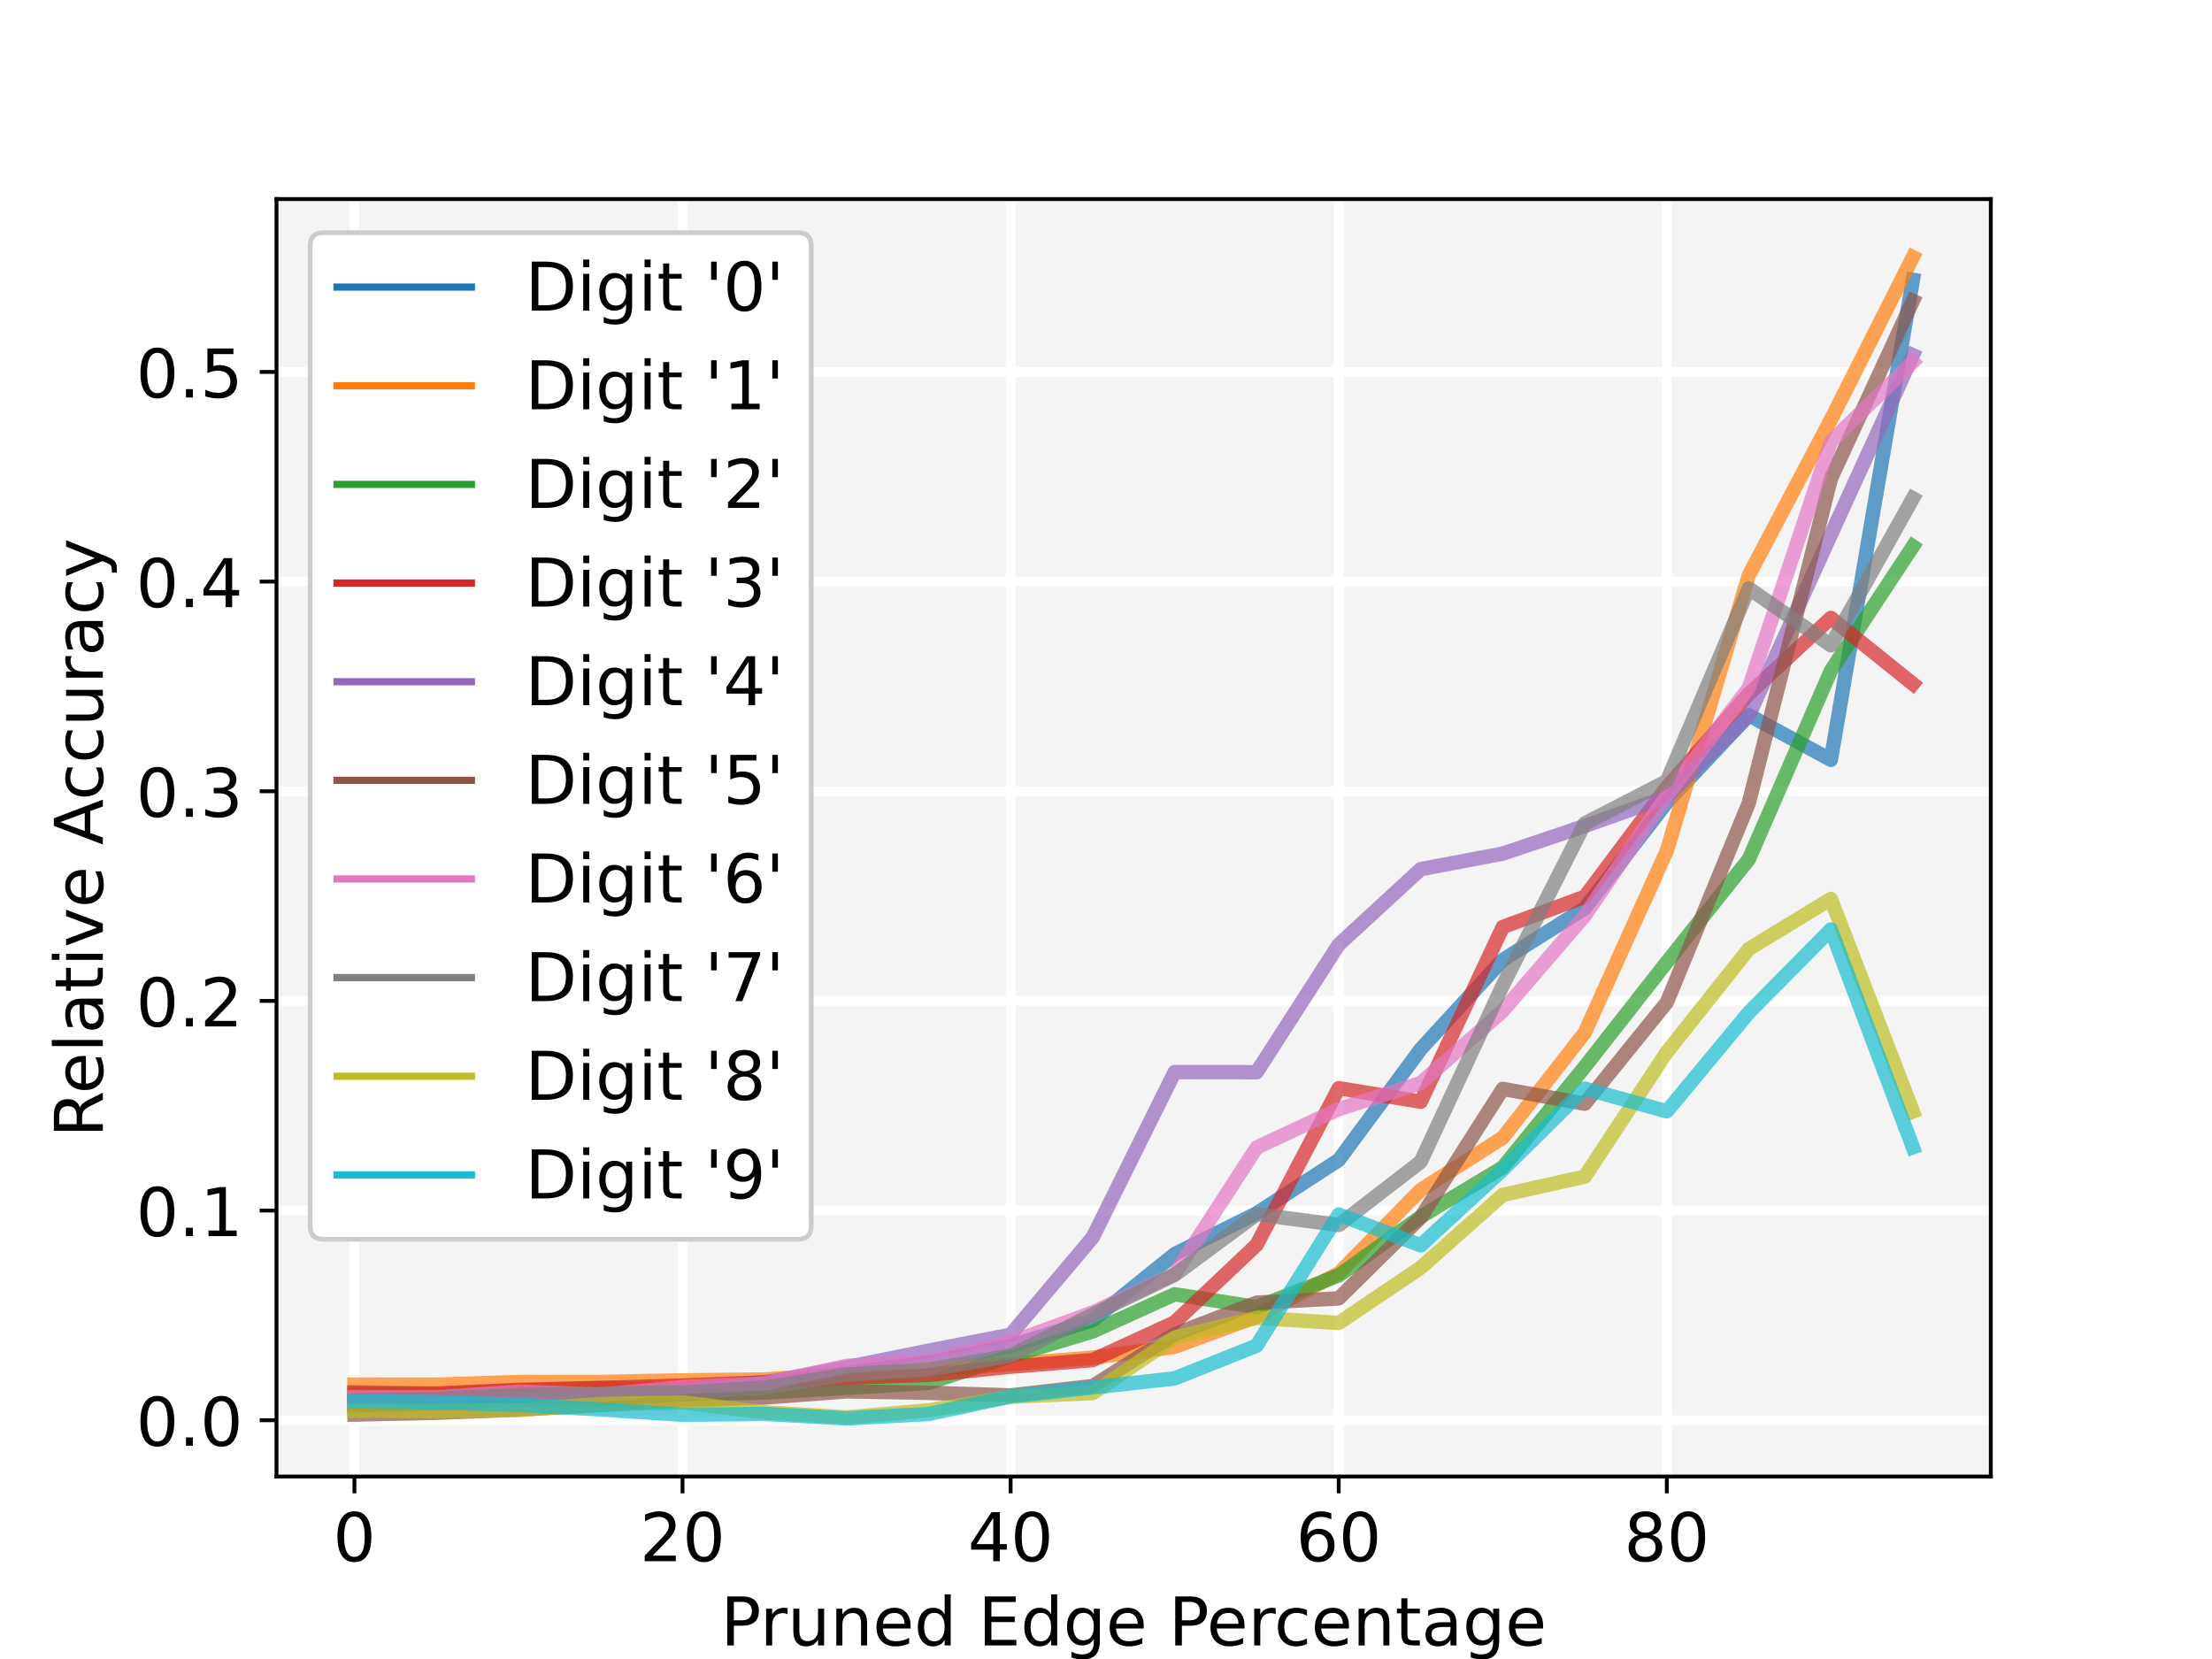 <?xml version="1.0" encoding="utf-8" standalone="no"?>
<!DOCTYPE svg PUBLIC "-//W3C//DTD SVG 1.1//EN"
  "http://www.w3.org/Graphics/SVG/1.1/DTD/svg11.dtd">
<!-- Created with matplotlib (https://matplotlib.org/) -->
<svg height="345.6pt" version="1.1" viewBox="0 0 460.8 345.6" width="460.8pt" xmlns="http://www.w3.org/2000/svg" xmlns:xlink="http://www.w3.org/1999/xlink">
 <defs>
  <style type="text/css">
*{stroke-linecap:butt;stroke-linejoin:round;}
  </style>
 </defs>
 <g id="figure_1">
  <g id="patch_1">
   <path d="M 0 345.6 
L 460.8 345.6 
L 460.8 0 
L 0 0 
z
" style="fill:#ffffff;"/>
  </g>
  <g id="axes_1">
   <g id="patch_2">
    <path d="M 57.6 307.584 
L 414.72 307.584 
L 414.72 41.472 
L 57.6 41.472 
z
" style="fill:#f4f4f4;"/>
   </g>
   <g id="matplotlib.axis_1">
    <g id="xtick_1">
     <g id="line2d_1">
      <path clip-path="url(#pf12959106b)" d="M 73.833 307.584 
L 73.833 41.472 
" style="fill:none;stroke:#ffffff;stroke-linecap:square;stroke-width:2;"/>
     </g>
     <g id="line2d_2">
      <defs>
       <path d="M 0 0 
L 0 3.5 
" id="m14bb6dcebb" style="stroke:#000000;stroke-width:0.8;"/>
      </defs>
      <g>
       <use style="stroke:#000000;stroke-width:0.8;" x="73.833" xlink:href="#m14bb6dcebb" y="307.584"/>
      </g>
     </g>
     <g id="text_1">
      <!-- 0 -->
      <defs>
       <path d="M 31.781 66.406 
Q 24.172 66.406 20.328 58.906 
Q 16.5 51.422 16.5 36.375 
Q 16.5 21.391 20.328 13.891 
Q 24.172 6.391 31.781 6.391 
Q 39.453 6.391 43.281 13.891 
Q 47.125 21.391 47.125 36.375 
Q 47.125 51.422 43.281 58.906 
Q 39.453 66.406 31.781 66.406 
z
M 31.781 74.219 
Q 44.047 74.219 50.516 64.516 
Q 56.984 54.828 56.984 36.375 
Q 56.984 17.969 50.516 8.266 
Q 44.047 -1.422 31.781 -1.422 
Q 19.531 -1.422 13.062 8.266 
Q 6.594 17.969 6.594 36.375 
Q 6.594 54.828 13.062 64.516 
Q 19.531 74.219 31.781 74.219 
z
" id="DejaVuSans-48"/>
      </defs>
      <g transform="translate(69.379 325.222)scale(0.14 -0.14)">
       <use xlink:href="#DejaVuSans-48"/>
      </g>
     </g>
    </g>
    <g id="xtick_2">
     <g id="line2d_3">
      <path clip-path="url(#pf12959106b)" d="M 142.181 307.584 
L 142.181 41.472 
" style="fill:none;stroke:#ffffff;stroke-linecap:square;stroke-width:2;"/>
     </g>
     <g id="line2d_4">
      <g>
       <use style="stroke:#000000;stroke-width:0.8;" x="142.181" xlink:href="#m14bb6dcebb" y="307.584"/>
      </g>
     </g>
     <g id="text_2">
      <!-- 20 -->
      <defs>
       <path d="M 19.188 8.297 
L 53.609 8.297 
L 53.609 0 
L 7.328 0 
L 7.328 8.297 
Q 12.938 14.109 22.625 23.891 
Q 32.328 33.688 34.812 36.531 
Q 39.547 41.844 41.422 45.531 
Q 43.312 49.219 43.312 52.781 
Q 43.312 58.594 39.234 62.25 
Q 35.156 65.922 28.609 65.922 
Q 23.969 65.922 18.812 64.312 
Q 13.672 62.703 7.812 59.422 
L 7.812 69.391 
Q 13.766 71.781 18.938 73 
Q 24.125 74.219 28.422 74.219 
Q 39.75 74.219 46.484 68.547 
Q 53.219 62.891 53.219 53.422 
Q 53.219 48.922 51.531 44.891 
Q 49.859 40.875 45.406 35.406 
Q 44.188 33.984 37.641 27.219 
Q 31.109 20.453 19.188 8.297 
z
" id="DejaVuSans-50"/>
      </defs>
      <g transform="translate(133.274 325.222)scale(0.14 -0.14)">
       <use xlink:href="#DejaVuSans-50"/>
       <use x="63.623" xlink:href="#DejaVuSans-48"/>
      </g>
     </g>
    </g>
    <g id="xtick_3">
     <g id="line2d_5">
      <path clip-path="url(#pf12959106b)" d="M 210.529 307.584 
L 210.529 41.472 
" style="fill:none;stroke:#ffffff;stroke-linecap:square;stroke-width:2;"/>
     </g>
     <g id="line2d_6">
      <g>
       <use style="stroke:#000000;stroke-width:0.8;" x="210.529" xlink:href="#m14bb6dcebb" y="307.584"/>
      </g>
     </g>
     <g id="text_3">
      <!-- 40 -->
      <defs>
       <path d="M 37.797 64.312 
L 12.891 25.391 
L 37.797 25.391 
z
M 35.203 72.906 
L 47.609 72.906 
L 47.609 25.391 
L 58.016 25.391 
L 58.016 17.188 
L 47.609 17.188 
L 47.609 0 
L 37.797 0 
L 37.797 17.188 
L 4.891 17.188 
L 4.891 26.703 
z
" id="DejaVuSans-52"/>
      </defs>
      <g transform="translate(201.622 325.222)scale(0.14 -0.14)">
       <use xlink:href="#DejaVuSans-52"/>
       <use x="63.623" xlink:href="#DejaVuSans-48"/>
      </g>
     </g>
    </g>
    <g id="xtick_4">
     <g id="line2d_7">
      <path clip-path="url(#pf12959106b)" d="M 278.878 307.584 
L 278.878 41.472 
" style="fill:none;stroke:#ffffff;stroke-linecap:square;stroke-width:2;"/>
     </g>
     <g id="line2d_8">
      <g>
       <use style="stroke:#000000;stroke-width:0.8;" x="278.878" xlink:href="#m14bb6dcebb" y="307.584"/>
      </g>
     </g>
     <g id="text_4">
      <!-- 60 -->
      <defs>
       <path d="M 33.016 40.375 
Q 26.375 40.375 22.484 35.828 
Q 18.609 31.297 18.609 23.391 
Q 18.609 15.531 22.484 10.953 
Q 26.375 6.391 33.016 6.391 
Q 39.656 6.391 43.531 10.953 
Q 47.406 15.531 47.406 23.391 
Q 47.406 31.297 43.531 35.828 
Q 39.656 40.375 33.016 40.375 
z
M 52.594 71.297 
L 52.594 62.312 
Q 48.875 64.062 45.094 64.984 
Q 41.312 65.922 37.594 65.922 
Q 27.828 65.922 22.672 59.328 
Q 17.531 52.734 16.797 39.406 
Q 19.672 43.656 24.016 45.922 
Q 28.375 48.188 33.594 48.188 
Q 44.578 48.188 50.953 41.516 
Q 57.328 34.859 57.328 23.391 
Q 57.328 12.156 50.688 5.359 
Q 44.047 -1.422 33.016 -1.422 
Q 20.359 -1.422 13.672 8.266 
Q 6.984 17.969 6.984 36.375 
Q 6.984 53.656 15.188 63.938 
Q 23.391 74.219 37.203 74.219 
Q 40.922 74.219 44.703 73.484 
Q 48.484 72.75 52.594 71.297 
z
" id="DejaVuSans-54"/>
      </defs>
      <g transform="translate(269.97 325.222)scale(0.14 -0.14)">
       <use xlink:href="#DejaVuSans-54"/>
       <use x="63.623" xlink:href="#DejaVuSans-48"/>
      </g>
     </g>
    </g>
    <g id="xtick_5">
     <g id="line2d_9">
      <path clip-path="url(#pf12959106b)" d="M 347.226 307.584 
L 347.226 41.472 
" style="fill:none;stroke:#ffffff;stroke-linecap:square;stroke-width:2;"/>
     </g>
     <g id="line2d_10">
      <g>
       <use style="stroke:#000000;stroke-width:0.8;" x="347.226" xlink:href="#m14bb6dcebb" y="307.584"/>
      </g>
     </g>
     <g id="text_5">
      <!-- 80 -->
      <defs>
       <path d="M 31.781 34.625 
Q 24.75 34.625 20.719 30.859 
Q 16.703 27.094 16.703 20.516 
Q 16.703 13.922 20.719 10.156 
Q 24.75 6.391 31.781 6.391 
Q 38.812 6.391 42.859 10.172 
Q 46.922 13.969 46.922 20.516 
Q 46.922 27.094 42.891 30.859 
Q 38.875 34.625 31.781 34.625 
z
M 21.922 38.812 
Q 15.578 40.375 12.031 44.719 
Q 8.5 49.078 8.5 55.328 
Q 8.5 64.062 14.719 69.141 
Q 20.953 74.219 31.781 74.219 
Q 42.672 74.219 48.875 69.141 
Q 55.078 64.062 55.078 55.328 
Q 55.078 49.078 51.531 44.719 
Q 48 40.375 41.703 38.812 
Q 48.828 37.156 52.797 32.312 
Q 56.781 27.484 56.781 20.516 
Q 56.781 9.906 50.312 4.234 
Q 43.844 -1.422 31.781 -1.422 
Q 19.734 -1.422 13.25 4.234 
Q 6.781 9.906 6.781 20.516 
Q 6.781 27.484 10.781 32.312 
Q 14.797 37.156 21.922 38.812 
z
M 18.312 54.391 
Q 18.312 48.734 21.844 45.562 
Q 25.391 42.391 31.781 42.391 
Q 38.141 42.391 41.719 45.562 
Q 45.312 48.734 45.312 54.391 
Q 45.312 60.062 41.719 63.234 
Q 38.141 66.406 31.781 66.406 
Q 25.391 66.406 21.844 63.234 
Q 18.312 60.062 18.312 54.391 
z
" id="DejaVuSans-56"/>
      </defs>
      <g transform="translate(338.319 325.222)scale(0.14 -0.14)">
       <use xlink:href="#DejaVuSans-56"/>
       <use x="63.623" xlink:href="#DejaVuSans-48"/>
      </g>
     </g>
    </g>
    <g id="text_6">
     <!-- Pruned Edge Percentage -->
     <defs>
      <path d="M 19.672 64.797 
L 19.672 37.406 
L 32.078 37.406 
Q 38.969 37.406 42.719 40.969 
Q 46.484 44.531 46.484 51.125 
Q 46.484 57.672 42.719 61.234 
Q 38.969 64.797 32.078 64.797 
z
M 9.812 72.906 
L 32.078 72.906 
Q 44.344 72.906 50.609 67.359 
Q 56.891 61.812 56.891 51.125 
Q 56.891 40.328 50.609 34.812 
Q 44.344 29.297 32.078 29.297 
L 19.672 29.297 
L 19.672 0 
L 9.812 0 
z
" id="DejaVuSans-80"/>
      <path d="M 41.109 46.297 
Q 39.594 47.172 37.812 47.578 
Q 36.031 48 33.891 48 
Q 26.266 48 22.188 43.047 
Q 18.109 38.094 18.109 28.812 
L 18.109 0 
L 9.078 0 
L 9.078 54.688 
L 18.109 54.688 
L 18.109 46.188 
Q 20.953 51.172 25.484 53.578 
Q 30.031 56 36.531 56 
Q 37.453 56 38.578 55.875 
Q 39.703 55.766 41.062 55.516 
z
" id="DejaVuSans-114"/>
      <path d="M 8.5 21.578 
L 8.5 54.688 
L 17.484 54.688 
L 17.484 21.922 
Q 17.484 14.156 20.5 10.266 
Q 23.531 6.391 29.594 6.391 
Q 36.859 6.391 41.078 11.031 
Q 45.312 15.672 45.312 23.688 
L 45.312 54.688 
L 54.297 54.688 
L 54.297 0 
L 45.312 0 
L 45.312 8.406 
Q 42.047 3.422 37.719 1 
Q 33.406 -1.422 27.688 -1.422 
Q 18.266 -1.422 13.375 4.438 
Q 8.5 10.297 8.5 21.578 
z
M 31.109 56 
z
" id="DejaVuSans-117"/>
      <path d="M 54.891 33.016 
L 54.891 0 
L 45.906 0 
L 45.906 32.719 
Q 45.906 40.484 42.875 44.328 
Q 39.844 48.188 33.797 48.188 
Q 26.516 48.188 22.312 43.547 
Q 18.109 38.922 18.109 30.906 
L 18.109 0 
L 9.078 0 
L 9.078 54.688 
L 18.109 54.688 
L 18.109 46.188 
Q 21.344 51.125 25.703 53.562 
Q 30.078 56 35.797 56 
Q 45.219 56 50.047 50.172 
Q 54.891 44.344 54.891 33.016 
z
" id="DejaVuSans-110"/>
      <path d="M 56.203 29.594 
L 56.203 25.203 
L 14.891 25.203 
Q 15.484 15.922 20.484 11.062 
Q 25.484 6.203 34.422 6.203 
Q 39.594 6.203 44.453 7.469 
Q 49.312 8.734 54.109 11.281 
L 54.109 2.781 
Q 49.266 0.734 44.188 -0.344 
Q 39.109 -1.422 33.891 -1.422 
Q 20.797 -1.422 13.156 6.188 
Q 5.516 13.812 5.516 26.812 
Q 5.516 40.234 12.766 48.109 
Q 20.016 56 32.328 56 
Q 43.359 56 49.781 48.891 
Q 56.203 41.797 56.203 29.594 
z
M 47.219 32.234 
Q 47.125 39.594 43.094 43.984 
Q 39.062 48.391 32.422 48.391 
Q 24.906 48.391 20.391 44.141 
Q 15.875 39.891 15.188 32.172 
z
" id="DejaVuSans-101"/>
      <path d="M 45.406 46.391 
L 45.406 75.984 
L 54.391 75.984 
L 54.391 0 
L 45.406 0 
L 45.406 8.203 
Q 42.578 3.328 38.25 0.953 
Q 33.938 -1.422 27.875 -1.422 
Q 17.969 -1.422 11.734 6.484 
Q 5.516 14.406 5.516 27.297 
Q 5.516 40.188 11.734 48.094 
Q 17.969 56 27.875 56 
Q 33.938 56 38.25 53.625 
Q 42.578 51.266 45.406 46.391 
z
M 14.797 27.297 
Q 14.797 17.391 18.875 11.75 
Q 22.953 6.109 30.078 6.109 
Q 37.203 6.109 41.297 11.75 
Q 45.406 17.391 45.406 27.297 
Q 45.406 37.203 41.297 42.844 
Q 37.203 48.484 30.078 48.484 
Q 22.953 48.484 18.875 42.844 
Q 14.797 37.203 14.797 27.297 
z
" id="DejaVuSans-100"/>
      <path id="DejaVuSans-32"/>
      <path d="M 9.812 72.906 
L 55.906 72.906 
L 55.906 64.594 
L 19.672 64.594 
L 19.672 43.016 
L 54.391 43.016 
L 54.391 34.719 
L 19.672 34.719 
L 19.672 8.297 
L 56.781 8.297 
L 56.781 0 
L 9.812 0 
z
" id="DejaVuSans-69"/>
      <path d="M 45.406 27.984 
Q 45.406 37.75 41.375 43.109 
Q 37.359 48.484 30.078 48.484 
Q 22.859 48.484 18.828 43.109 
Q 14.797 37.75 14.797 27.984 
Q 14.797 18.266 18.828 12.891 
Q 22.859 7.516 30.078 7.516 
Q 37.359 7.516 41.375 12.891 
Q 45.406 18.266 45.406 27.984 
z
M 54.391 6.781 
Q 54.391 -7.172 48.188 -13.984 
Q 42 -20.797 29.203 -20.797 
Q 24.469 -20.797 20.266 -20.094 
Q 16.062 -19.391 12.109 -17.922 
L 12.109 -9.188 
Q 16.062 -11.328 19.922 -12.344 
Q 23.781 -13.375 27.781 -13.375 
Q 36.625 -13.375 41.016 -8.766 
Q 45.406 -4.156 45.406 5.172 
L 45.406 9.625 
Q 42.625 4.781 38.281 2.391 
Q 33.938 0 27.875 0 
Q 17.828 0 11.672 7.656 
Q 5.516 15.328 5.516 27.984 
Q 5.516 40.672 11.672 48.328 
Q 17.828 56 27.875 56 
Q 33.938 56 38.281 53.609 
Q 42.625 51.219 45.406 46.391 
L 45.406 54.688 
L 54.391 54.688 
z
" id="DejaVuSans-103"/>
      <path d="M 48.781 52.594 
L 48.781 44.188 
Q 44.969 46.297 41.141 47.344 
Q 37.312 48.391 33.406 48.391 
Q 24.656 48.391 19.812 42.844 
Q 14.984 37.312 14.984 27.297 
Q 14.984 17.281 19.812 11.734 
Q 24.656 6.203 33.406 6.203 
Q 37.312 6.203 41.141 7.25 
Q 44.969 8.297 48.781 10.406 
L 48.781 2.094 
Q 45.016 0.344 40.984 -0.531 
Q 36.969 -1.422 32.422 -1.422 
Q 20.062 -1.422 12.781 6.344 
Q 5.516 14.109 5.516 27.297 
Q 5.516 40.672 12.859 48.328 
Q 20.219 56 33.016 56 
Q 37.156 56 41.109 55.141 
Q 45.062 54.297 48.781 52.594 
z
" id="DejaVuSans-99"/>
      <path d="M 18.312 70.219 
L 18.312 54.688 
L 36.812 54.688 
L 36.812 47.703 
L 18.312 47.703 
L 18.312 18.016 
Q 18.312 11.328 20.141 9.422 
Q 21.969 7.516 27.594 7.516 
L 36.812 7.516 
L 36.812 0 
L 27.594 0 
Q 17.188 0 13.234 3.875 
Q 9.281 7.766 9.281 18.016 
L 9.281 47.703 
L 2.688 47.703 
L 2.688 54.688 
L 9.281 54.688 
L 9.281 70.219 
z
" id="DejaVuSans-116"/>
      <path d="M 34.281 27.484 
Q 23.391 27.484 19.188 25 
Q 14.984 22.516 14.984 16.5 
Q 14.984 11.719 18.141 8.906 
Q 21.297 6.109 26.703 6.109 
Q 34.188 6.109 38.703 11.406 
Q 43.219 16.703 43.219 25.484 
L 43.219 27.484 
z
M 52.203 31.203 
L 52.203 0 
L 43.219 0 
L 43.219 8.297 
Q 40.141 3.328 35.547 0.953 
Q 30.953 -1.422 24.312 -1.422 
Q 15.922 -1.422 10.953 3.297 
Q 6 8.016 6 15.922 
Q 6 25.141 12.172 29.828 
Q 18.359 34.516 30.609 34.516 
L 43.219 34.516 
L 43.219 35.406 
Q 43.219 41.609 39.141 45 
Q 35.062 48.391 27.688 48.391 
Q 23 48.391 18.547 47.266 
Q 14.109 46.141 10.016 43.891 
L 10.016 52.203 
Q 14.938 54.109 19.578 55.047 
Q 24.219 56 28.609 56 
Q 40.484 56 46.344 49.844 
Q 52.203 43.703 52.203 31.203 
z
" id="DejaVuSans-97"/>
     </defs>
     <g transform="translate(150.121 342.771)scale(0.14 -0.14)">
      <use xlink:href="#DejaVuSans-80"/>
      <use x="58.553" xlink:href="#DejaVuSans-114"/>
      <use x="99.666" xlink:href="#DejaVuSans-117"/>
      <use x="163.045" xlink:href="#DejaVuSans-110"/>
      <use x="226.424" xlink:href="#DejaVuSans-101"/>
      <use x="287.947" xlink:href="#DejaVuSans-100"/>
      <use x="351.424" xlink:href="#DejaVuSans-32"/>
      <use x="383.211" xlink:href="#DejaVuSans-69"/>
      <use x="446.395" xlink:href="#DejaVuSans-100"/>
      <use x="509.871" xlink:href="#DejaVuSans-103"/>
      <use x="573.348" xlink:href="#DejaVuSans-101"/>
      <use x="634.871" xlink:href="#DejaVuSans-32"/>
      <use x="666.658" xlink:href="#DejaVuSans-80"/>
      <use x="723.336" xlink:href="#DejaVuSans-101"/>
      <use x="784.859" xlink:href="#DejaVuSans-114"/>
      <use x="823.723" xlink:href="#DejaVuSans-99"/>
      <use x="878.703" xlink:href="#DejaVuSans-101"/>
      <use x="940.227" xlink:href="#DejaVuSans-110"/>
      <use x="1003.605" xlink:href="#DejaVuSans-116"/>
      <use x="1042.814" xlink:href="#DejaVuSans-97"/>
      <use x="1104.094" xlink:href="#DejaVuSans-103"/>
      <use x="1167.57" xlink:href="#DejaVuSans-101"/>
     </g>
    </g>
   </g>
   <g id="matplotlib.axis_2">
    <g id="ytick_1">
     <g id="line2d_11">
      <path clip-path="url(#pf12959106b)" d="M 57.6 295.859 
L 414.72 295.859 
" style="fill:none;stroke:#ffffff;stroke-linecap:square;stroke-width:2;"/>
     </g>
     <g id="line2d_12">
      <defs>
       <path d="M 0 0 
L -3.5 0 
" id="m260b5cd72d" style="stroke:#000000;stroke-width:0.8;"/>
      </defs>
      <g>
       <use style="stroke:#000000;stroke-width:0.8;" x="57.6" xlink:href="#m260b5cd72d" y="295.859"/>
      </g>
     </g>
     <g id="text_7">
      <!-- 0.0 -->
      <defs>
       <path d="M 10.688 12.406 
L 21 12.406 
L 21 0 
L 10.688 0 
z
" id="DejaVuSans-46"/>
      </defs>
      <g transform="translate(28.336 301.178)scale(0.14 -0.14)">
       <use xlink:href="#DejaVuSans-48"/>
       <use x="63.623" xlink:href="#DejaVuSans-46"/>
       <use x="95.41" xlink:href="#DejaVuSans-48"/>
      </g>
     </g>
    </g>
    <g id="ytick_2">
     <g id="line2d_13">
      <path clip-path="url(#pf12959106b)" d="M 57.6 252.184 
L 414.72 252.184 
" style="fill:none;stroke:#ffffff;stroke-linecap:square;stroke-width:2;"/>
     </g>
     <g id="line2d_14">
      <g>
       <use style="stroke:#000000;stroke-width:0.8;" x="57.6" xlink:href="#m260b5cd72d" y="252.184"/>
      </g>
     </g>
     <g id="text_8">
      <!-- 0.1 -->
      <defs>
       <path d="M 12.406 8.297 
L 28.516 8.297 
L 28.516 63.922 
L 10.984 60.406 
L 10.984 69.391 
L 28.422 72.906 
L 38.281 72.906 
L 38.281 8.297 
L 54.391 8.297 
L 54.391 0 
L 12.406 0 
z
" id="DejaVuSans-49"/>
      </defs>
      <g transform="translate(28.336 257.503)scale(0.14 -0.14)">
       <use xlink:href="#DejaVuSans-48"/>
       <use x="63.623" xlink:href="#DejaVuSans-46"/>
       <use x="95.41" xlink:href="#DejaVuSans-49"/>
      </g>
     </g>
    </g>
    <g id="ytick_3">
     <g id="line2d_15">
      <path clip-path="url(#pf12959106b)" d="M 57.6 208.509 
L 414.72 208.509 
" style="fill:none;stroke:#ffffff;stroke-linecap:square;stroke-width:2;"/>
     </g>
     <g id="line2d_16">
      <g>
       <use style="stroke:#000000;stroke-width:0.8;" x="57.6" xlink:href="#m260b5cd72d" y="208.509"/>
      </g>
     </g>
     <g id="text_9">
      <!-- 0.2 -->
      <g transform="translate(28.336 213.827)scale(0.14 -0.14)">
       <use xlink:href="#DejaVuSans-48"/>
       <use x="63.623" xlink:href="#DejaVuSans-46"/>
       <use x="95.41" xlink:href="#DejaVuSans-50"/>
      </g>
     </g>
    </g>
    <g id="ytick_4">
     <g id="line2d_17">
      <path clip-path="url(#pf12959106b)" d="M 57.6 164.833 
L 414.72 164.833 
" style="fill:none;stroke:#ffffff;stroke-linecap:square;stroke-width:2;"/>
     </g>
     <g id="line2d_18">
      <g>
       <use style="stroke:#000000;stroke-width:0.8;" x="57.6" xlink:href="#m260b5cd72d" y="164.833"/>
      </g>
     </g>
     <g id="text_10">
      <!-- 0.3 -->
      <defs>
       <path d="M 40.578 39.312 
Q 47.656 37.797 51.625 33 
Q 55.609 28.219 55.609 21.188 
Q 55.609 10.406 48.188 4.484 
Q 40.766 -1.422 27.094 -1.422 
Q 22.516 -1.422 17.656 -0.516 
Q 12.797 0.391 7.625 2.203 
L 7.625 11.719 
Q 11.719 9.328 16.594 8.109 
Q 21.484 6.891 26.812 6.891 
Q 36.078 6.891 40.938 10.547 
Q 45.797 14.203 45.797 21.188 
Q 45.797 27.641 41.281 31.266 
Q 36.766 34.906 28.719 34.906 
L 20.219 34.906 
L 20.219 43.016 
L 29.109 43.016 
Q 36.375 43.016 40.234 45.922 
Q 44.094 48.828 44.094 54.297 
Q 44.094 59.906 40.109 62.906 
Q 36.141 65.922 28.719 65.922 
Q 24.656 65.922 20.016 65.031 
Q 15.375 64.156 9.812 62.312 
L 9.812 71.094 
Q 15.438 72.656 20.344 73.438 
Q 25.25 74.219 29.594 74.219 
Q 40.828 74.219 47.359 69.109 
Q 53.906 64.016 53.906 55.328 
Q 53.906 49.266 50.438 45.094 
Q 46.969 40.922 40.578 39.312 
z
" id="DejaVuSans-51"/>
      </defs>
      <g transform="translate(28.336 170.152)scale(0.14 -0.14)">
       <use xlink:href="#DejaVuSans-48"/>
       <use x="63.623" xlink:href="#DejaVuSans-46"/>
       <use x="95.41" xlink:href="#DejaVuSans-51"/>
      </g>
     </g>
    </g>
    <g id="ytick_5">
     <g id="line2d_19">
      <path clip-path="url(#pf12959106b)" d="M 57.6 121.158 
L 414.72 121.158 
" style="fill:none;stroke:#ffffff;stroke-linecap:square;stroke-width:2;"/>
     </g>
     <g id="line2d_20">
      <g>
       <use style="stroke:#000000;stroke-width:0.8;" x="57.6" xlink:href="#m260b5cd72d" y="121.158"/>
      </g>
     </g>
     <g id="text_11">
      <!-- 0.4 -->
      <g transform="translate(28.336 126.477)scale(0.14 -0.14)">
       <use xlink:href="#DejaVuSans-48"/>
       <use x="63.623" xlink:href="#DejaVuSans-46"/>
       <use x="95.41" xlink:href="#DejaVuSans-52"/>
      </g>
     </g>
    </g>
    <g id="ytick_6">
     <g id="line2d_21">
      <path clip-path="url(#pf12959106b)" d="M 57.6 77.483 
L 414.72 77.483 
" style="fill:none;stroke:#ffffff;stroke-linecap:square;stroke-width:2;"/>
     </g>
     <g id="line2d_22">
      <g>
       <use style="stroke:#000000;stroke-width:0.8;" x="57.6" xlink:href="#m260b5cd72d" y="77.483"/>
      </g>
     </g>
     <g id="text_12">
      <!-- 0.5 -->
      <defs>
       <path d="M 10.797 72.906 
L 49.516 72.906 
L 49.516 64.594 
L 19.828 64.594 
L 19.828 46.734 
Q 21.969 47.469 24.109 47.828 
Q 26.266 48.188 28.422 48.188 
Q 40.625 48.188 47.75 41.5 
Q 54.891 34.812 54.891 23.391 
Q 54.891 11.625 47.562 5.094 
Q 40.234 -1.422 26.906 -1.422 
Q 22.312 -1.422 17.547 -0.641 
Q 12.797 0.141 7.719 1.703 
L 7.719 11.625 
Q 12.109 9.234 16.797 8.062 
Q 21.484 6.891 26.703 6.891 
Q 35.156 6.891 40.078 11.328 
Q 45.016 15.766 45.016 23.391 
Q 45.016 31 40.078 35.438 
Q 35.156 39.891 26.703 39.891 
Q 22.75 39.891 18.812 39.016 
Q 14.891 38.141 10.797 36.281 
z
" id="DejaVuSans-53"/>
      </defs>
      <g transform="translate(28.336 82.802)scale(0.14 -0.14)">
       <use xlink:href="#DejaVuSans-48"/>
       <use x="63.623" xlink:href="#DejaVuSans-46"/>
       <use x="95.41" xlink:href="#DejaVuSans-53"/>
      </g>
     </g>
    </g>
    <g id="text_13">
     <!-- Relative Accuracy -->
     <defs>
      <path d="M 44.391 34.188 
Q 47.562 33.109 50.562 29.594 
Q 53.562 26.078 56.594 19.922 
L 66.609 0 
L 56 0 
L 46.688 18.703 
Q 43.062 26.031 39.672 28.422 
Q 36.281 30.812 30.422 30.812 
L 19.672 30.812 
L 19.672 0 
L 9.812 0 
L 9.812 72.906 
L 32.078 72.906 
Q 44.578 72.906 50.734 67.672 
Q 56.891 62.453 56.891 51.906 
Q 56.891 45.016 53.688 40.469 
Q 50.484 35.938 44.391 34.188 
z
M 19.672 64.797 
L 19.672 38.922 
L 32.078 38.922 
Q 39.203 38.922 42.844 42.219 
Q 46.484 45.516 46.484 51.906 
Q 46.484 58.297 42.844 61.547 
Q 39.203 64.797 32.078 64.797 
z
" id="DejaVuSans-82"/>
      <path d="M 9.422 75.984 
L 18.406 75.984 
L 18.406 0 
L 9.422 0 
z
" id="DejaVuSans-108"/>
      <path d="M 9.422 54.688 
L 18.406 54.688 
L 18.406 0 
L 9.422 0 
z
M 9.422 75.984 
L 18.406 75.984 
L 18.406 64.594 
L 9.422 64.594 
z
" id="DejaVuSans-105"/>
      <path d="M 2.984 54.688 
L 12.5 54.688 
L 29.594 8.797 
L 46.688 54.688 
L 56.203 54.688 
L 35.688 0 
L 23.484 0 
z
" id="DejaVuSans-118"/>
      <path d="M 34.188 63.188 
L 20.797 26.906 
L 47.609 26.906 
z
M 28.609 72.906 
L 39.797 72.906 
L 67.578 0 
L 57.328 0 
L 50.688 18.703 
L 17.828 18.703 
L 11.188 0 
L 0.781 0 
z
" id="DejaVuSans-65"/>
      <path d="M 32.172 -5.078 
Q 28.375 -14.844 24.75 -17.812 
Q 21.141 -20.797 15.094 -20.797 
L 7.906 -20.797 
L 7.906 -13.281 
L 13.188 -13.281 
Q 16.891 -13.281 18.938 -11.516 
Q 21 -9.766 23.484 -3.219 
L 25.094 0.875 
L 2.984 54.688 
L 12.5 54.688 
L 29.594 11.922 
L 46.688 54.688 
L 56.203 54.688 
z
" id="DejaVuSans-121"/>
     </defs>
     <g transform="translate(21.424 236.942)rotate(-90)scale(0.14 -0.14)">
      <use xlink:href="#DejaVuSans-82"/>
      <use x="64.982" xlink:href="#DejaVuSans-101"/>
      <use x="126.506" xlink:href="#DejaVuSans-108"/>
      <use x="154.289" xlink:href="#DejaVuSans-97"/>
      <use x="215.568" xlink:href="#DejaVuSans-116"/>
      <use x="254.777" xlink:href="#DejaVuSans-105"/>
      <use x="282.561" xlink:href="#DejaVuSans-118"/>
      <use x="341.74" xlink:href="#DejaVuSans-101"/>
      <use x="403.264" xlink:href="#DejaVuSans-32"/>
      <use x="435.051" xlink:href="#DejaVuSans-65"/>
      <use x="501.709" xlink:href="#DejaVuSans-99"/>
      <use x="556.689" xlink:href="#DejaVuSans-99"/>
      <use x="611.67" xlink:href="#DejaVuSans-117"/>
      <use x="675.049" xlink:href="#DejaVuSans-114"/>
      <use x="716.162" xlink:href="#DejaVuSans-97"/>
      <use x="777.441" xlink:href="#DejaVuSans-99"/>
      <use x="832.422" xlink:href="#DejaVuSans-121"/>
     </g>
    </g>
   </g>
   <g id="line2d_23">
    <path clip-path="url(#pf12959106b)" d="M 73.833 289.99 
L 90.92 290.412 
L 108.007 289.685 
L 125.094 289.142 
L 142.181 289.403 
L 159.268 287.917 
L 176.355 286.099 
L 193.442 283.861 
L 210.529 280.375 
L 227.616 275.027 
L 244.704 261.249 
L 261.791 252.74 
L 278.878 241.657 
L 295.965 218.542 
L 313.052 199.973 
L 330.139 189.221 
L 347.226 167.166 
L 364.313 148.991 
L 381.4 158.287 
L 398.487 58.293 
" style="fill:none;stroke:#1f77b4;stroke-linecap:square;stroke-opacity:0.7;stroke-width:3;"/>
   </g>
   <g id="line2d_24">
    <path clip-path="url(#pf12959106b)" d="M 73.833 288.439 
L 90.92 288.451 
L 108.007 287.901 
L 125.094 287.88 
L 142.181 287.557 
L 159.268 287.377 
L 176.355 286.185 
L 193.442 285.296 
L 210.529 284.162 
L 227.616 282.828 
L 244.704 280.557 
L 261.791 274.246 
L 278.878 265.252 
L 295.965 247.888 
L 313.052 237.007 
L 330.139 215.112 
L 347.226 177.253 
L 364.313 119.823 
L 381.4 87.434 
L 398.487 53.568 
" style="fill:none;stroke:#ff7f0e;stroke-linecap:square;stroke-opacity:0.7;stroke-width:3;"/>
   </g>
   <g id="line2d_25">
    <path clip-path="url(#pf12959106b)" d="M 73.833 292.725 
L 90.92 292.351 
L 108.007 290.891 
L 125.094 291.572 
L 142.181 290.456 
L 159.268 290.092 
L 176.355 289.126 
L 193.442 288.075 
L 210.529 282.505 
L 227.616 277.372 
L 244.704 269.621 
L 261.791 272.294 
L 278.878 265.702 
L 295.965 253.467 
L 313.052 243.189 
L 330.139 222.224 
L 347.226 200.44 
L 364.313 179.004 
L 381.4 139.726 
L 398.487 113.821 
" style="fill:none;stroke:#2ca02c;stroke-linecap:square;stroke-opacity:0.7;stroke-width:3;"/>
   </g>
   <g id="line2d_26">
    <path clip-path="url(#pf12959106b)" d="M 73.833 290.215 
L 90.92 290.297 
L 108.007 289.535 
L 125.094 289.135 
L 142.181 288.63 
L 159.268 287.973 
L 176.355 286.985 
L 193.442 286.418 
L 210.529 284.72 
L 227.616 283.33 
L 244.704 275.47 
L 261.791 259.299 
L 278.878 226.69 
L 295.965 229.504 
L 313.052 193.115 
L 330.139 186.806 
L 347.226 163.985 
L 364.313 144.564 
L 381.4 128.731 
L 398.487 142.468 
" style="fill:none;stroke:#d62728;stroke-linecap:square;stroke-opacity:0.7;stroke-width:3;"/>
   </g>
   <g id="line2d_27">
    <path clip-path="url(#pf12959106b)" d="M 73.833 292.309 
L 90.92 291.897 
L 108.007 291.533 
L 125.094 291.14 
L 142.181 289.831 
L 159.268 288.061 
L 176.355 284.815 
L 193.442 281.366 
L 210.529 278.04 
L 227.616 257.79 
L 244.704 223.332 
L 261.791 223.357 
L 278.878 196.778 
L 295.965 181.06 
L 313.052 177.817 
L 330.139 172.063 
L 347.226 166 
L 364.313 149.052 
L 381.4 111.393 
L 398.487 73.997 
" style="fill:none;stroke:#9467bd;stroke-linecap:square;stroke-opacity:0.7;stroke-width:3;"/>
   </g>
   <g id="line2d_28">
    <path clip-path="url(#pf12959106b)" d="M 73.833 294.68 
L 90.92 294.302 
L 108.007 293.626 
L 125.094 292.66 
L 142.181 291.696 
L 159.268 291.131 
L 176.355 289.848 
L 193.442 290.153 
L 210.529 290.681 
L 227.616 288.748 
L 244.704 277.946 
L 261.791 271.37 
L 278.878 270.481 
L 295.965 253.606 
L 313.052 226.836 
L 330.139 229.922 
L 347.226 208.824 
L 364.313 167.274 
L 381.4 99.737 
L 398.487 62.679 
" style="fill:none;stroke:#8c564b;stroke-linecap:square;stroke-opacity:0.7;stroke-width:3;"/>
   </g>
   <g id="line2d_29">
    <path clip-path="url(#pf12959106b)" d="M 73.833 291.079 
L 90.92 291.099 
L 108.007 289.909 
L 125.094 290.549 
L 142.181 288.957 
L 159.268 288.209 
L 176.355 284.536 
L 193.442 283.565 
L 210.529 279.659 
L 227.616 273.423 
L 244.704 265.376 
L 261.791 239.052 
L 278.878 231.043 
L 295.965 225.618 
L 313.052 210.593 
L 330.139 190.751 
L 347.226 165.719 
L 364.313 143.314 
L 381.4 92.01 
L 398.487 75.389 
" style="fill:none;stroke:#e377c2;stroke-linecap:square;stroke-opacity:0.7;stroke-width:3;"/>
   </g>
   <g id="line2d_30">
    <path clip-path="url(#pf12959106b)" d="M 73.833 291.783 
L 90.92 291.426 
L 108.007 290.619 
L 125.094 290.36 
L 142.181 290.058 
L 159.268 289.062 
L 176.355 286.324 
L 193.442 285.313 
L 210.529 282.419 
L 227.616 273.832 
L 244.704 265.58 
L 261.791 252.945 
L 278.878 255.19 
L 295.965 242.006 
L 313.052 205.273 
L 330.139 171.536 
L 347.226 162.722 
L 364.313 122.565 
L 381.4 134.425 
L 398.487 103.817 
" style="fill:none;stroke:#7f7f7f;stroke-linecap:square;stroke-opacity:0.7;stroke-width:3;"/>
   </g>
   <g id="line2d_31">
    <path clip-path="url(#pf12959106b)" d="M 73.833 293.886 
L 90.92 293.978 
L 108.007 293.746 
L 125.094 292.495 
L 142.181 292.145 
L 159.268 294.217 
L 176.355 295.27 
L 193.442 293.793 
L 210.529 290.97 
L 227.616 290.192 
L 244.704 278.658 
L 261.791 274.533 
L 278.878 275.604 
L 295.965 264.085 
L 313.052 248.921 
L 330.139 245.112 
L 347.226 219.176 
L 364.313 197.685 
L 381.4 187.264 
L 398.487 231.546 
" style="fill:none;stroke:#bcbd22;stroke-linecap:square;stroke-opacity:0.7;stroke-width:3;"/>
   </g>
   <g id="line2d_32">
    <path clip-path="url(#pf12959106b)" d="M 73.833 291.923 
L 90.92 292.139 
L 108.007 292.666 
L 125.094 293.607 
L 142.181 294.726 
L 159.268 294.543 
L 176.355 295.488 
L 193.442 294.559 
L 210.529 290.896 
L 227.616 289.044 
L 244.704 287.141 
L 261.791 280.321 
L 278.878 253.009 
L 295.965 259.425 
L 313.052 243.66 
L 330.139 226.776 
L 347.226 231.51 
L 364.313 210.931 
L 381.4 193.643 
L 398.487 238.997 
" style="fill:none;stroke:#17becf;stroke-linecap:square;stroke-opacity:0.7;stroke-width:3;"/>
   </g>
   <g id="patch_3">
    <path d="M 57.6 307.584 
L 57.6 41.472 
" style="fill:none;stroke:#000000;stroke-linecap:square;stroke-linejoin:miter;stroke-width:0.8;"/>
   </g>
   <g id="patch_4">
    <path d="M 414.72 307.584 
L 414.72 41.472 
" style="fill:none;stroke:#000000;stroke-linecap:square;stroke-linejoin:miter;stroke-width:0.8;"/>
   </g>
   <g id="patch_5">
    <path d="M 57.6 307.584 
L 414.72 307.584 
" style="fill:none;stroke:#000000;stroke-linecap:square;stroke-linejoin:miter;stroke-width:0.8;"/>
   </g>
   <g id="patch_6">
    <path d="M 57.6 41.472 
L 414.72 41.472 
" style="fill:none;stroke:#000000;stroke-linecap:square;stroke-linejoin:miter;stroke-width:0.8;"/>
   </g>
   <g id="legend_1">
    <g id="patch_7">
     <path d="M 67.4 258.166 
L 166.188 258.166 
Q 168.988 258.166 168.988 255.366 
L 168.988 51.272 
Q 168.988 48.472 166.188 48.472 
L 67.4 48.472 
Q 64.6 48.472 64.6 51.272 
L 64.6 255.366 
Q 64.6 258.166 67.4 258.166 
z
" style="fill:#ffffff;stroke:#cccccc;stroke-linejoin:miter;"/>
    </g>
    <g id="line2d_33">
     <path d="M 70.2 59.81 
L 98.2 59.81 
" style="fill:none;stroke:#1f77b4;stroke-linecap:square;stroke-width:1.5;"/>
    </g>
    <g id="line2d_34"/>
    <g id="text_14">
     <!-- Digit '0' -->
     <defs>
      <path d="M 19.672 64.797 
L 19.672 8.109 
L 31.594 8.109 
Q 46.688 8.109 53.688 14.938 
Q 60.688 21.781 60.688 36.531 
Q 60.688 51.172 53.688 57.984 
Q 46.688 64.797 31.594 64.797 
z
M 9.812 72.906 
L 30.078 72.906 
Q 51.266 72.906 61.172 64.094 
Q 71.094 55.281 71.094 36.531 
Q 71.094 17.672 61.125 8.828 
Q 51.172 0 30.078 0 
L 9.812 0 
z
" id="DejaVuSans-68"/>
      <path d="M 17.922 72.906 
L 17.922 45.797 
L 9.625 45.797 
L 9.625 72.906 
z
" id="DejaVuSans-39"/>
     </defs>
     <g transform="translate(109.4 64.71)scale(0.14 -0.14)">
      <use xlink:href="#DejaVuSans-68"/>
      <use x="77.002" xlink:href="#DejaVuSans-105"/>
      <use x="104.785" xlink:href="#DejaVuSans-103"/>
      <use x="168.262" xlink:href="#DejaVuSans-105"/>
      <use x="196.045" xlink:href="#DejaVuSans-116"/>
      <use x="235.254" xlink:href="#DejaVuSans-32"/>
      <use x="267.041" xlink:href="#DejaVuSans-39"/>
      <use x="294.531" xlink:href="#DejaVuSans-48"/>
      <use x="358.154" xlink:href="#DejaVuSans-39"/>
     </g>
    </g>
    <g id="line2d_35">
     <path d="M 70.2 80.359 
L 98.2 80.359 
" style="fill:none;stroke:#ff7f0e;stroke-linecap:square;stroke-width:1.5;"/>
    </g>
    <g id="line2d_36"/>
    <g id="text_15">
     <!-- Digit '1' -->
     <g transform="translate(109.4 85.259)scale(0.14 -0.14)">
      <use xlink:href="#DejaVuSans-68"/>
      <use x="77.002" xlink:href="#DejaVuSans-105"/>
      <use x="104.785" xlink:href="#DejaVuSans-103"/>
      <use x="168.262" xlink:href="#DejaVuSans-105"/>
      <use x="196.045" xlink:href="#DejaVuSans-116"/>
      <use x="235.254" xlink:href="#DejaVuSans-32"/>
      <use x="267.041" xlink:href="#DejaVuSans-39"/>
      <use x="294.531" xlink:href="#DejaVuSans-49"/>
      <use x="358.154" xlink:href="#DejaVuSans-39"/>
     </g>
    </g>
    <g id="line2d_37">
     <path d="M 70.2 100.909 
L 98.2 100.909 
" style="fill:none;stroke:#2ca02c;stroke-linecap:square;stroke-width:1.5;"/>
    </g>
    <g id="line2d_38"/>
    <g id="text_16">
     <!-- Digit '2' -->
     <g transform="translate(109.4 105.809)scale(0.14 -0.14)">
      <use xlink:href="#DejaVuSans-68"/>
      <use x="77.002" xlink:href="#DejaVuSans-105"/>
      <use x="104.785" xlink:href="#DejaVuSans-103"/>
      <use x="168.262" xlink:href="#DejaVuSans-105"/>
      <use x="196.045" xlink:href="#DejaVuSans-116"/>
      <use x="235.254" xlink:href="#DejaVuSans-32"/>
      <use x="267.041" xlink:href="#DejaVuSans-39"/>
      <use x="294.531" xlink:href="#DejaVuSans-50"/>
      <use x="358.154" xlink:href="#DejaVuSans-39"/>
     </g>
    </g>
    <g id="line2d_39">
     <path d="M 70.2 121.458 
L 98.2 121.458 
" style="fill:none;stroke:#d62728;stroke-linecap:square;stroke-width:1.5;"/>
    </g>
    <g id="line2d_40"/>
    <g id="text_17">
     <!-- Digit '3' -->
     <g transform="translate(109.4 126.358)scale(0.14 -0.14)">
      <use xlink:href="#DejaVuSans-68"/>
      <use x="77.002" xlink:href="#DejaVuSans-105"/>
      <use x="104.785" xlink:href="#DejaVuSans-103"/>
      <use x="168.262" xlink:href="#DejaVuSans-105"/>
      <use x="196.045" xlink:href="#DejaVuSans-116"/>
      <use x="235.254" xlink:href="#DejaVuSans-32"/>
      <use x="267.041" xlink:href="#DejaVuSans-39"/>
      <use x="294.531" xlink:href="#DejaVuSans-51"/>
      <use x="358.154" xlink:href="#DejaVuSans-39"/>
     </g>
    </g>
    <g id="line2d_41">
     <path d="M 70.2 142.007 
L 98.2 142.007 
" style="fill:none;stroke:#9467bd;stroke-linecap:square;stroke-width:1.5;"/>
    </g>
    <g id="line2d_42"/>
    <g id="text_18">
     <!-- Digit '4' -->
     <g transform="translate(109.4 146.907)scale(0.14 -0.14)">
      <use xlink:href="#DejaVuSans-68"/>
      <use x="77.002" xlink:href="#DejaVuSans-105"/>
      <use x="104.785" xlink:href="#DejaVuSans-103"/>
      <use x="168.262" xlink:href="#DejaVuSans-105"/>
      <use x="196.045" xlink:href="#DejaVuSans-116"/>
      <use x="235.254" xlink:href="#DejaVuSans-32"/>
      <use x="267.041" xlink:href="#DejaVuSans-39"/>
      <use x="294.531" xlink:href="#DejaVuSans-52"/>
      <use x="358.154" xlink:href="#DejaVuSans-39"/>
     </g>
    </g>
    <g id="line2d_43">
     <path d="M 70.2 162.557 
L 98.2 162.557 
" style="fill:none;stroke:#8c564b;stroke-linecap:square;stroke-width:1.5;"/>
    </g>
    <g id="line2d_44"/>
    <g id="text_19">
     <!-- Digit '5' -->
     <g transform="translate(109.4 167.457)scale(0.14 -0.14)">
      <use xlink:href="#DejaVuSans-68"/>
      <use x="77.002" xlink:href="#DejaVuSans-105"/>
      <use x="104.785" xlink:href="#DejaVuSans-103"/>
      <use x="168.262" xlink:href="#DejaVuSans-105"/>
      <use x="196.045" xlink:href="#DejaVuSans-116"/>
      <use x="235.254" xlink:href="#DejaVuSans-32"/>
      <use x="267.041" xlink:href="#DejaVuSans-39"/>
      <use x="294.531" xlink:href="#DejaVuSans-53"/>
      <use x="358.154" xlink:href="#DejaVuSans-39"/>
     </g>
    </g>
    <g id="line2d_45">
     <path d="M 70.2 183.106 
L 98.2 183.106 
" style="fill:none;stroke:#e377c2;stroke-linecap:square;stroke-width:1.5;"/>
    </g>
    <g id="line2d_46"/>
    <g id="text_20">
     <!-- Digit '6' -->
     <g transform="translate(109.4 188.006)scale(0.14 -0.14)">
      <use xlink:href="#DejaVuSans-68"/>
      <use x="77.002" xlink:href="#DejaVuSans-105"/>
      <use x="104.785" xlink:href="#DejaVuSans-103"/>
      <use x="168.262" xlink:href="#DejaVuSans-105"/>
      <use x="196.045" xlink:href="#DejaVuSans-116"/>
      <use x="235.254" xlink:href="#DejaVuSans-32"/>
      <use x="267.041" xlink:href="#DejaVuSans-39"/>
      <use x="294.531" xlink:href="#DejaVuSans-54"/>
      <use x="358.154" xlink:href="#DejaVuSans-39"/>
     </g>
    </g>
    <g id="line2d_47">
     <path d="M 70.2 203.655 
L 98.2 203.655 
" style="fill:none;stroke:#7f7f7f;stroke-linecap:square;stroke-width:1.5;"/>
    </g>
    <g id="line2d_48"/>
    <g id="text_21">
     <!-- Digit '7' -->
     <defs>
      <path d="M 8.203 72.906 
L 55.078 72.906 
L 55.078 68.703 
L 28.609 0 
L 18.312 0 
L 43.219 64.594 
L 8.203 64.594 
z
" id="DejaVuSans-55"/>
     </defs>
     <g transform="translate(109.4 208.555)scale(0.14 -0.14)">
      <use xlink:href="#DejaVuSans-68"/>
      <use x="77.002" xlink:href="#DejaVuSans-105"/>
      <use x="104.785" xlink:href="#DejaVuSans-103"/>
      <use x="168.262" xlink:href="#DejaVuSans-105"/>
      <use x="196.045" xlink:href="#DejaVuSans-116"/>
      <use x="235.254" xlink:href="#DejaVuSans-32"/>
      <use x="267.041" xlink:href="#DejaVuSans-39"/>
      <use x="294.531" xlink:href="#DejaVuSans-55"/>
      <use x="358.154" xlink:href="#DejaVuSans-39"/>
     </g>
    </g>
    <g id="line2d_49">
     <path d="M 70.2 224.205 
L 98.2 224.205 
" style="fill:none;stroke:#bcbd22;stroke-linecap:square;stroke-width:1.5;"/>
    </g>
    <g id="line2d_50"/>
    <g id="text_22">
     <!-- Digit '8' -->
     <g transform="translate(109.4 229.105)scale(0.14 -0.14)">
      <use xlink:href="#DejaVuSans-68"/>
      <use x="77.002" xlink:href="#DejaVuSans-105"/>
      <use x="104.785" xlink:href="#DejaVuSans-103"/>
      <use x="168.262" xlink:href="#DejaVuSans-105"/>
      <use x="196.045" xlink:href="#DejaVuSans-116"/>
      <use x="235.254" xlink:href="#DejaVuSans-32"/>
      <use x="267.041" xlink:href="#DejaVuSans-39"/>
      <use x="294.531" xlink:href="#DejaVuSans-56"/>
      <use x="358.154" xlink:href="#DejaVuSans-39"/>
     </g>
    </g>
    <g id="line2d_51">
     <path d="M 70.2 244.754 
L 98.2 244.754 
" style="fill:none;stroke:#17becf;stroke-linecap:square;stroke-width:1.5;"/>
    </g>
    <g id="line2d_52"/>
    <g id="text_23">
     <!-- Digit '9' -->
     <defs>
      <path d="M 10.984 1.516 
L 10.984 10.5 
Q 14.703 8.734 18.5 7.812 
Q 22.312 6.891 25.984 6.891 
Q 35.75 6.891 40.891 13.453 
Q 46.047 20.016 46.781 33.406 
Q 43.953 29.203 39.594 26.953 
Q 35.25 24.703 29.984 24.703 
Q 19.047 24.703 12.672 31.312 
Q 6.297 37.938 6.297 49.422 
Q 6.297 60.641 12.938 67.422 
Q 19.578 74.219 30.609 74.219 
Q 43.266 74.219 49.922 64.516 
Q 56.594 54.828 56.594 36.375 
Q 56.594 19.141 48.406 8.859 
Q 40.234 -1.422 26.422 -1.422 
Q 22.703 -1.422 18.891 -0.688 
Q 15.094 0.047 10.984 1.516 
z
M 30.609 32.422 
Q 37.25 32.422 41.125 36.953 
Q 45.016 41.5 45.016 49.422 
Q 45.016 57.281 41.125 61.844 
Q 37.25 66.406 30.609 66.406 
Q 23.969 66.406 20.094 61.844 
Q 16.219 57.281 16.219 49.422 
Q 16.219 41.5 20.094 36.953 
Q 23.969 32.422 30.609 32.422 
z
" id="DejaVuSans-57"/>
     </defs>
     <g transform="translate(109.4 249.654)scale(0.14 -0.14)">
      <use xlink:href="#DejaVuSans-68"/>
      <use x="77.002" xlink:href="#DejaVuSans-105"/>
      <use x="104.785" xlink:href="#DejaVuSans-103"/>
      <use x="168.262" xlink:href="#DejaVuSans-105"/>
      <use x="196.045" xlink:href="#DejaVuSans-116"/>
      <use x="235.254" xlink:href="#DejaVuSans-32"/>
      <use x="267.041" xlink:href="#DejaVuSans-39"/>
      <use x="294.531" xlink:href="#DejaVuSans-57"/>
      <use x="358.154" xlink:href="#DejaVuSans-39"/>
     </g>
    </g>
   </g>
  </g>
 </g>
 <defs>
  <clipPath id="pf12959106b">
   <rect height="266.112" width="357.12" x="57.6" y="41.472"/>
  </clipPath>
 </defs>
</svg>
